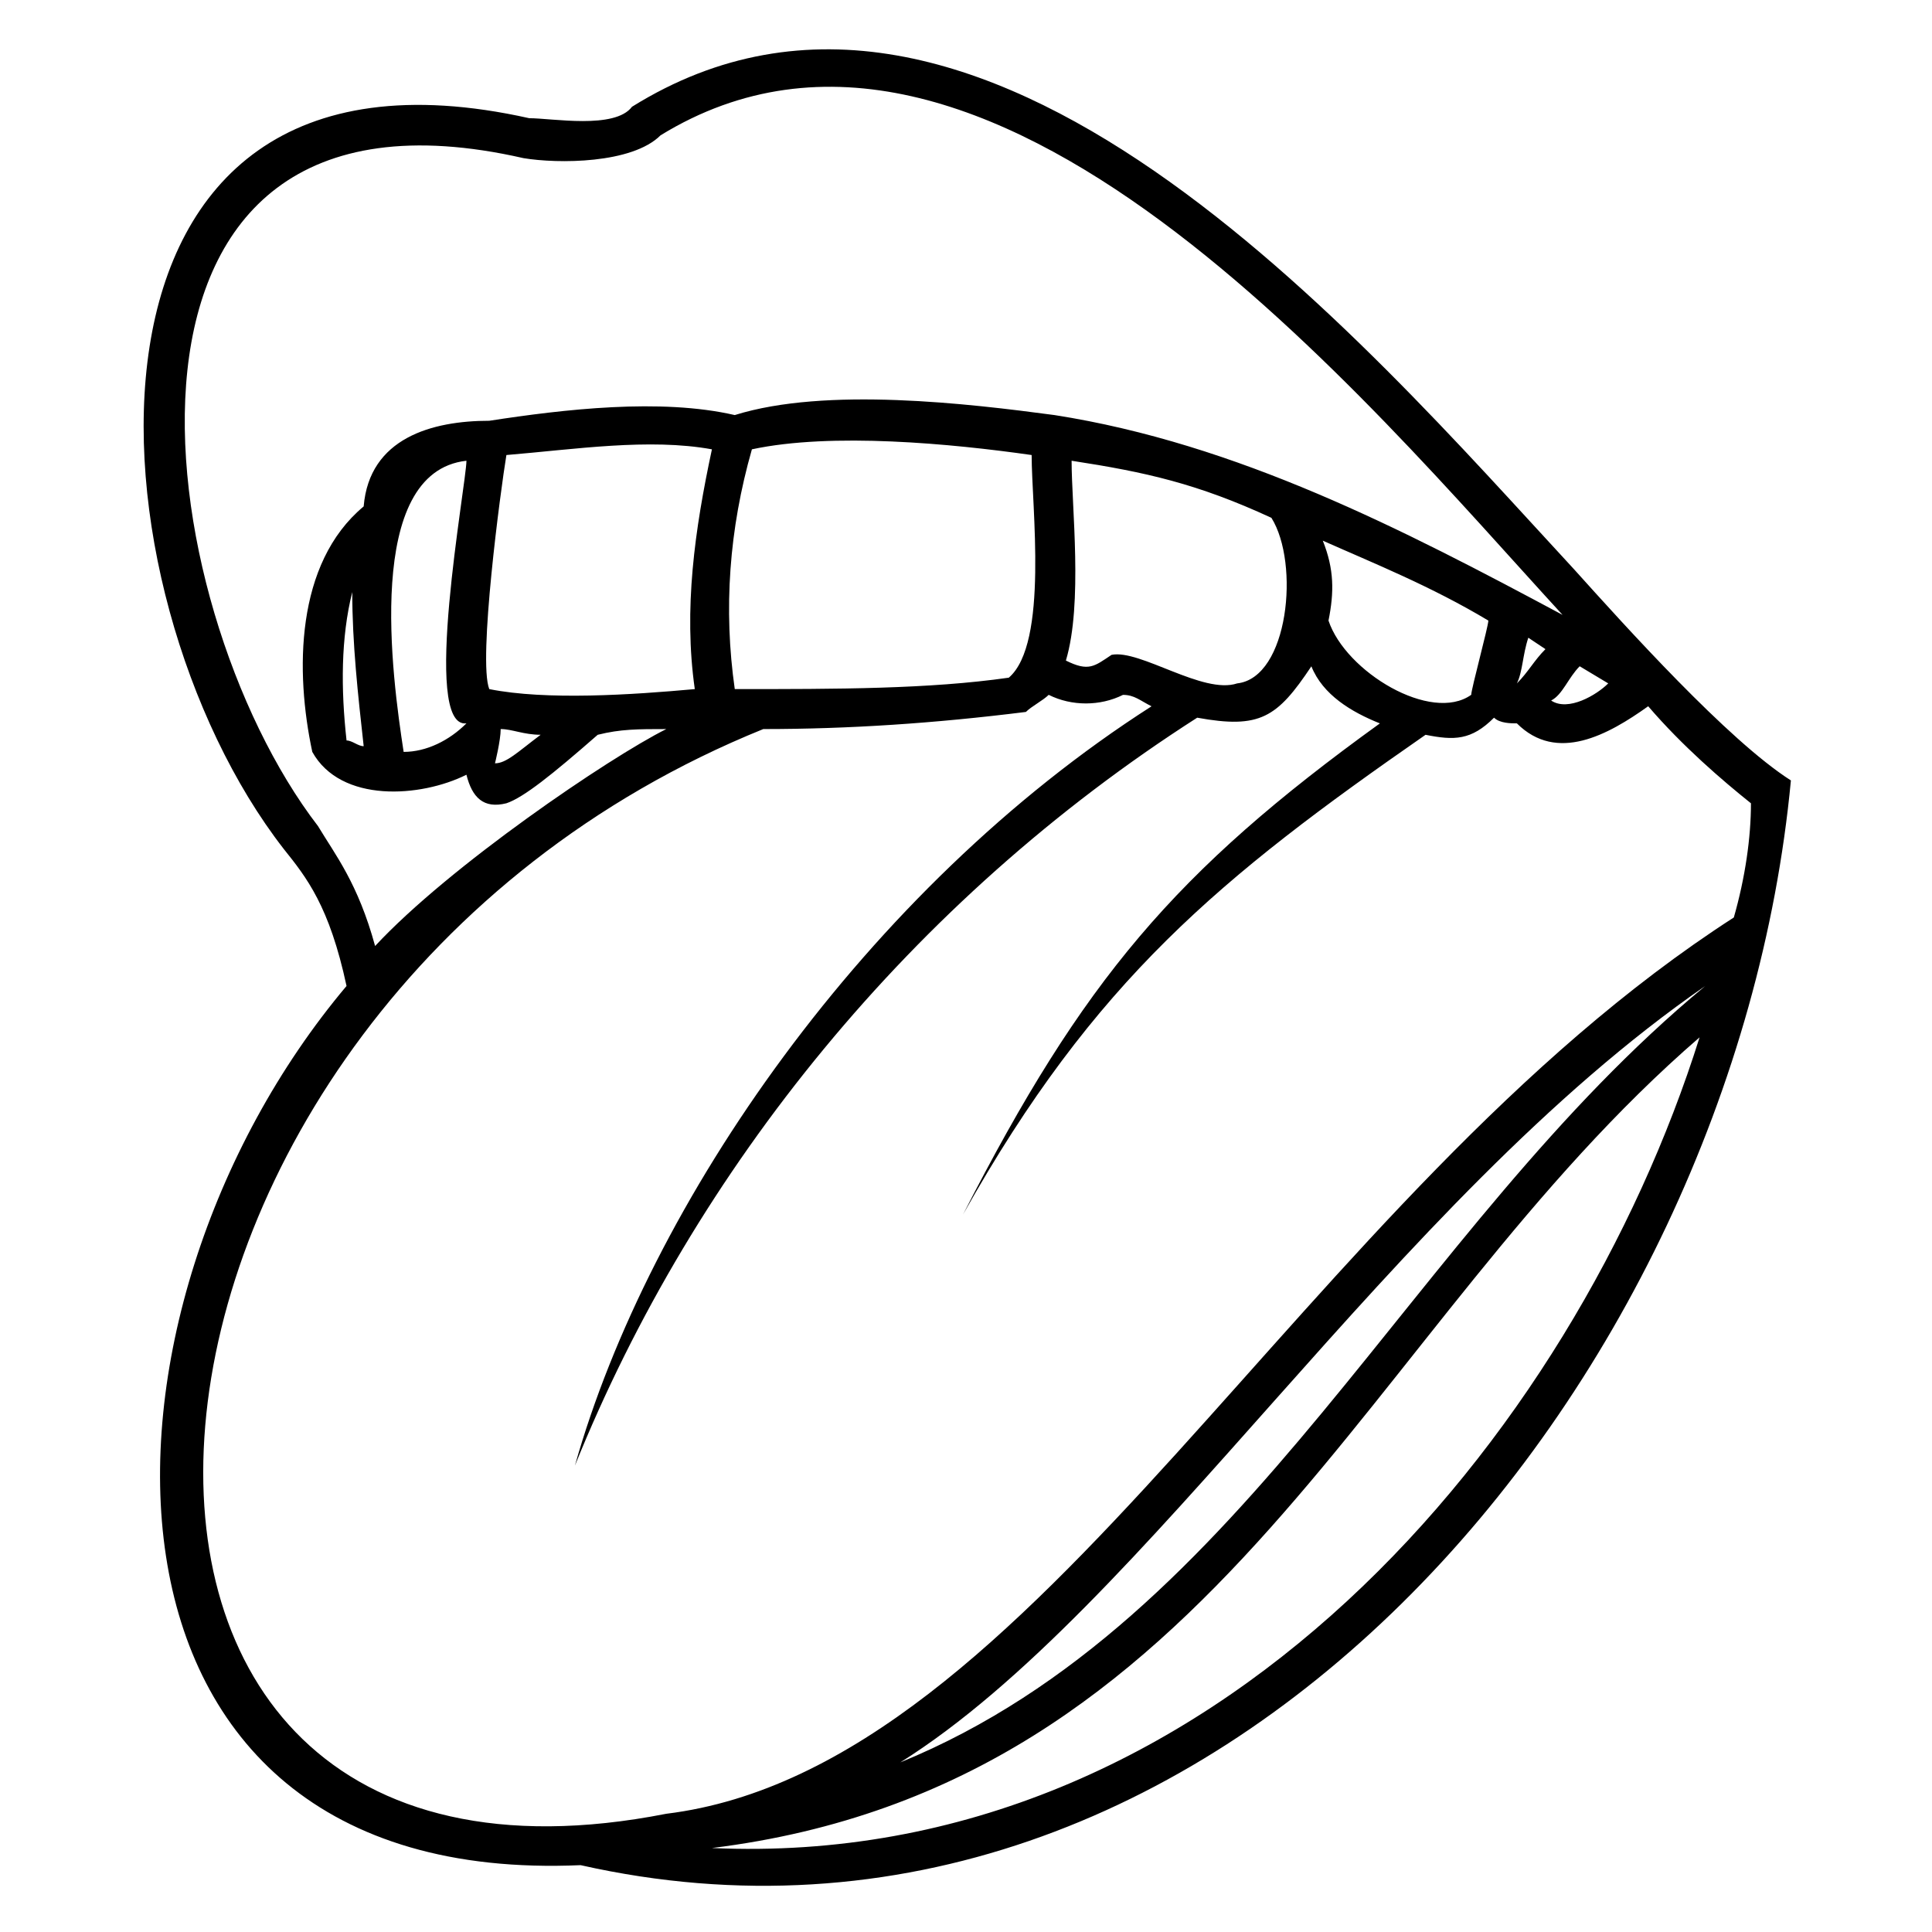 <?xml version="1.0" encoding="UTF-8"?>
<!-- Uploaded to: SVG Repo, www.svgrepo.com, Generator: SVG Repo Mixer Tools -->
<svg fill="#000000" width="800px" height="800px" version="1.1" viewBox="144 144 512 512" xmlns="http://www.w3.org/2000/svg">
 <path d="m250.97 343.26c6.051 0 12.105-3.027 16.641-7.566-12.105 1.512 0-63.543 0-69.594-27.234 3.027-19.668 57.492-16.641 77.16zm-10.59-1.512c-1.512-13.617-3.027-27.234-3.027-40.848-3.027 12.105-3.027 25.719-1.512 39.336 1.512 0 3.027 1.512 4.539 1.512zm329.82-16.641-7.566-4.539c-3.027 3.027-4.539 7.566-7.566 9.078 4.539 3.027 12.105-1.512 15.129-4.539zm-16.641-9.078-4.539-3.027c-1.512 4.539-1.512 9.078-3.027 12.105 3.027-3.027 4.539-6.051 7.566-9.078zm-15.129-7.566c-15.129-9.078-30.258-15.129-43.875-21.18 3.027 7.566 3.027 13.617 1.512 21.18 4.539 13.617 27.234 27.234 37.824 19.668 0-1.512 4.539-18.156 4.539-19.668zm-57.492-27.234c-19.668-9.078-33.285-12.105-52.953-15.129 0 12.105 3.027 37.824-1.512 52.953 6.051 3.027 7.566 1.512 12.105-1.512 7.566-1.512 24.207 10.59 33.285 7.566 13.617-1.512 16.641-31.773 9.078-43.875zm-63.543-16.641c-21.18-3.027-52.953-6.051-74.133-1.512-6.051 21.18-7.566 42.363-4.539 63.543 27.234 0 51.441 0 72.621-3.027 10.59-9.078 6.051-45.387 6.051-59.004zm-84.727-1.512c-16.641-3.027-36.312 0-54.465 1.512-1.512 9.078-7.566 54.465-4.539 62.031 15.129 3.027 37.824 1.512 54.465 0-3.027-21.18 0-42.363 4.539-63.543zm-55.98 74.133c0 3.027-1.512 9.078-1.512 9.078 3.027 0 6.051-3.027 12.105-7.566-4.539 0-7.566-1.512-10.59-1.512zm25.719 1.512c-12.105 10.59-19.668 16.641-24.207 18.156-6.051 1.512-9.078-1.512-10.59-7.566-12.105 6.051-33.285 7.566-40.848-6.051-4.539-21.18-4.539-49.926 13.617-65.055 1.512-18.156 18.156-22.695 33.285-22.695 19.668-3.027 45.387-6.051 65.055-1.512 24.207-7.566 62.031-3.027 84.727 0 48.414 7.566 92.289 30.258 134.65 52.953-51.441-55.98-152.81-180.04-239.04-127.09-7.566 7.566-27.234 7.566-36.312 6.051-119.52-27.234-99.855 118.01-54.465 177.02 4.539 7.566 10.59 15.129 15.129 31.773 19.668-21.18 62.031-49.926 77.16-57.492-7.566 0-12.105 0-18.156 1.512zm316.2 12.105c-15.129 160.37-152.81 325.28-320.74 287.46-137.68 6.051-134.65-146.75-62.031-232.99-4.539-21.18-10.59-28.746-16.641-36.312-52.953-68.082-63.543-222.4 65.055-193.66 6.051 0 22.695 3.027 27.234-3.027 92.289-57.492 193.66 62.031 249.64 122.55 13.617 15.129 40.848 45.387 57.492 55.98zm-196.68-22.695c-1.512 1.512-4.539 3.027-6.051 4.539-24.207 3.027-46.902 4.539-69.594 4.539-183.07 74.133-202.73 322.26-25.719 287.46 98.34-12.105 167.94-163.4 282.92-237.53 3.027-10.59 4.539-21.18 4.539-30.258-7.566-6.051-18.156-15.129-27.234-25.719-10.59 7.566-24.207 15.129-34.797 4.539-1.512 0-4.539 0-6.051-1.512-6.051 6.051-10.59 6.051-18.156 4.539-54.465 37.824-87.75 65.055-122.55 127.09 31.773-62.031 55.98-90.777 110.45-130.11-7.566-3.027-15.129-7.566-18.156-15.129-9.078 13.617-13.617 16.641-30.258 13.617-75.648 48.414-133.14 119.52-164.91 198.2 19.668-69.594 77.16-152.81 152.81-201.22-3.027-1.512-4.539-3.027-7.566-3.027-6.051 3.027-13.617 3.027-19.668 0zm173.99 77.16c-83.211 57.492-148.27 164.91-213.32 205.76 92.289-37.824 134.65-140.7 213.32-205.76zm-1.512 13.617c-89.262 77.16-127.09 198.2-261.74 214.84 133.14 6.051 228.45-108.93 261.74-214.84z"/>
</svg>
